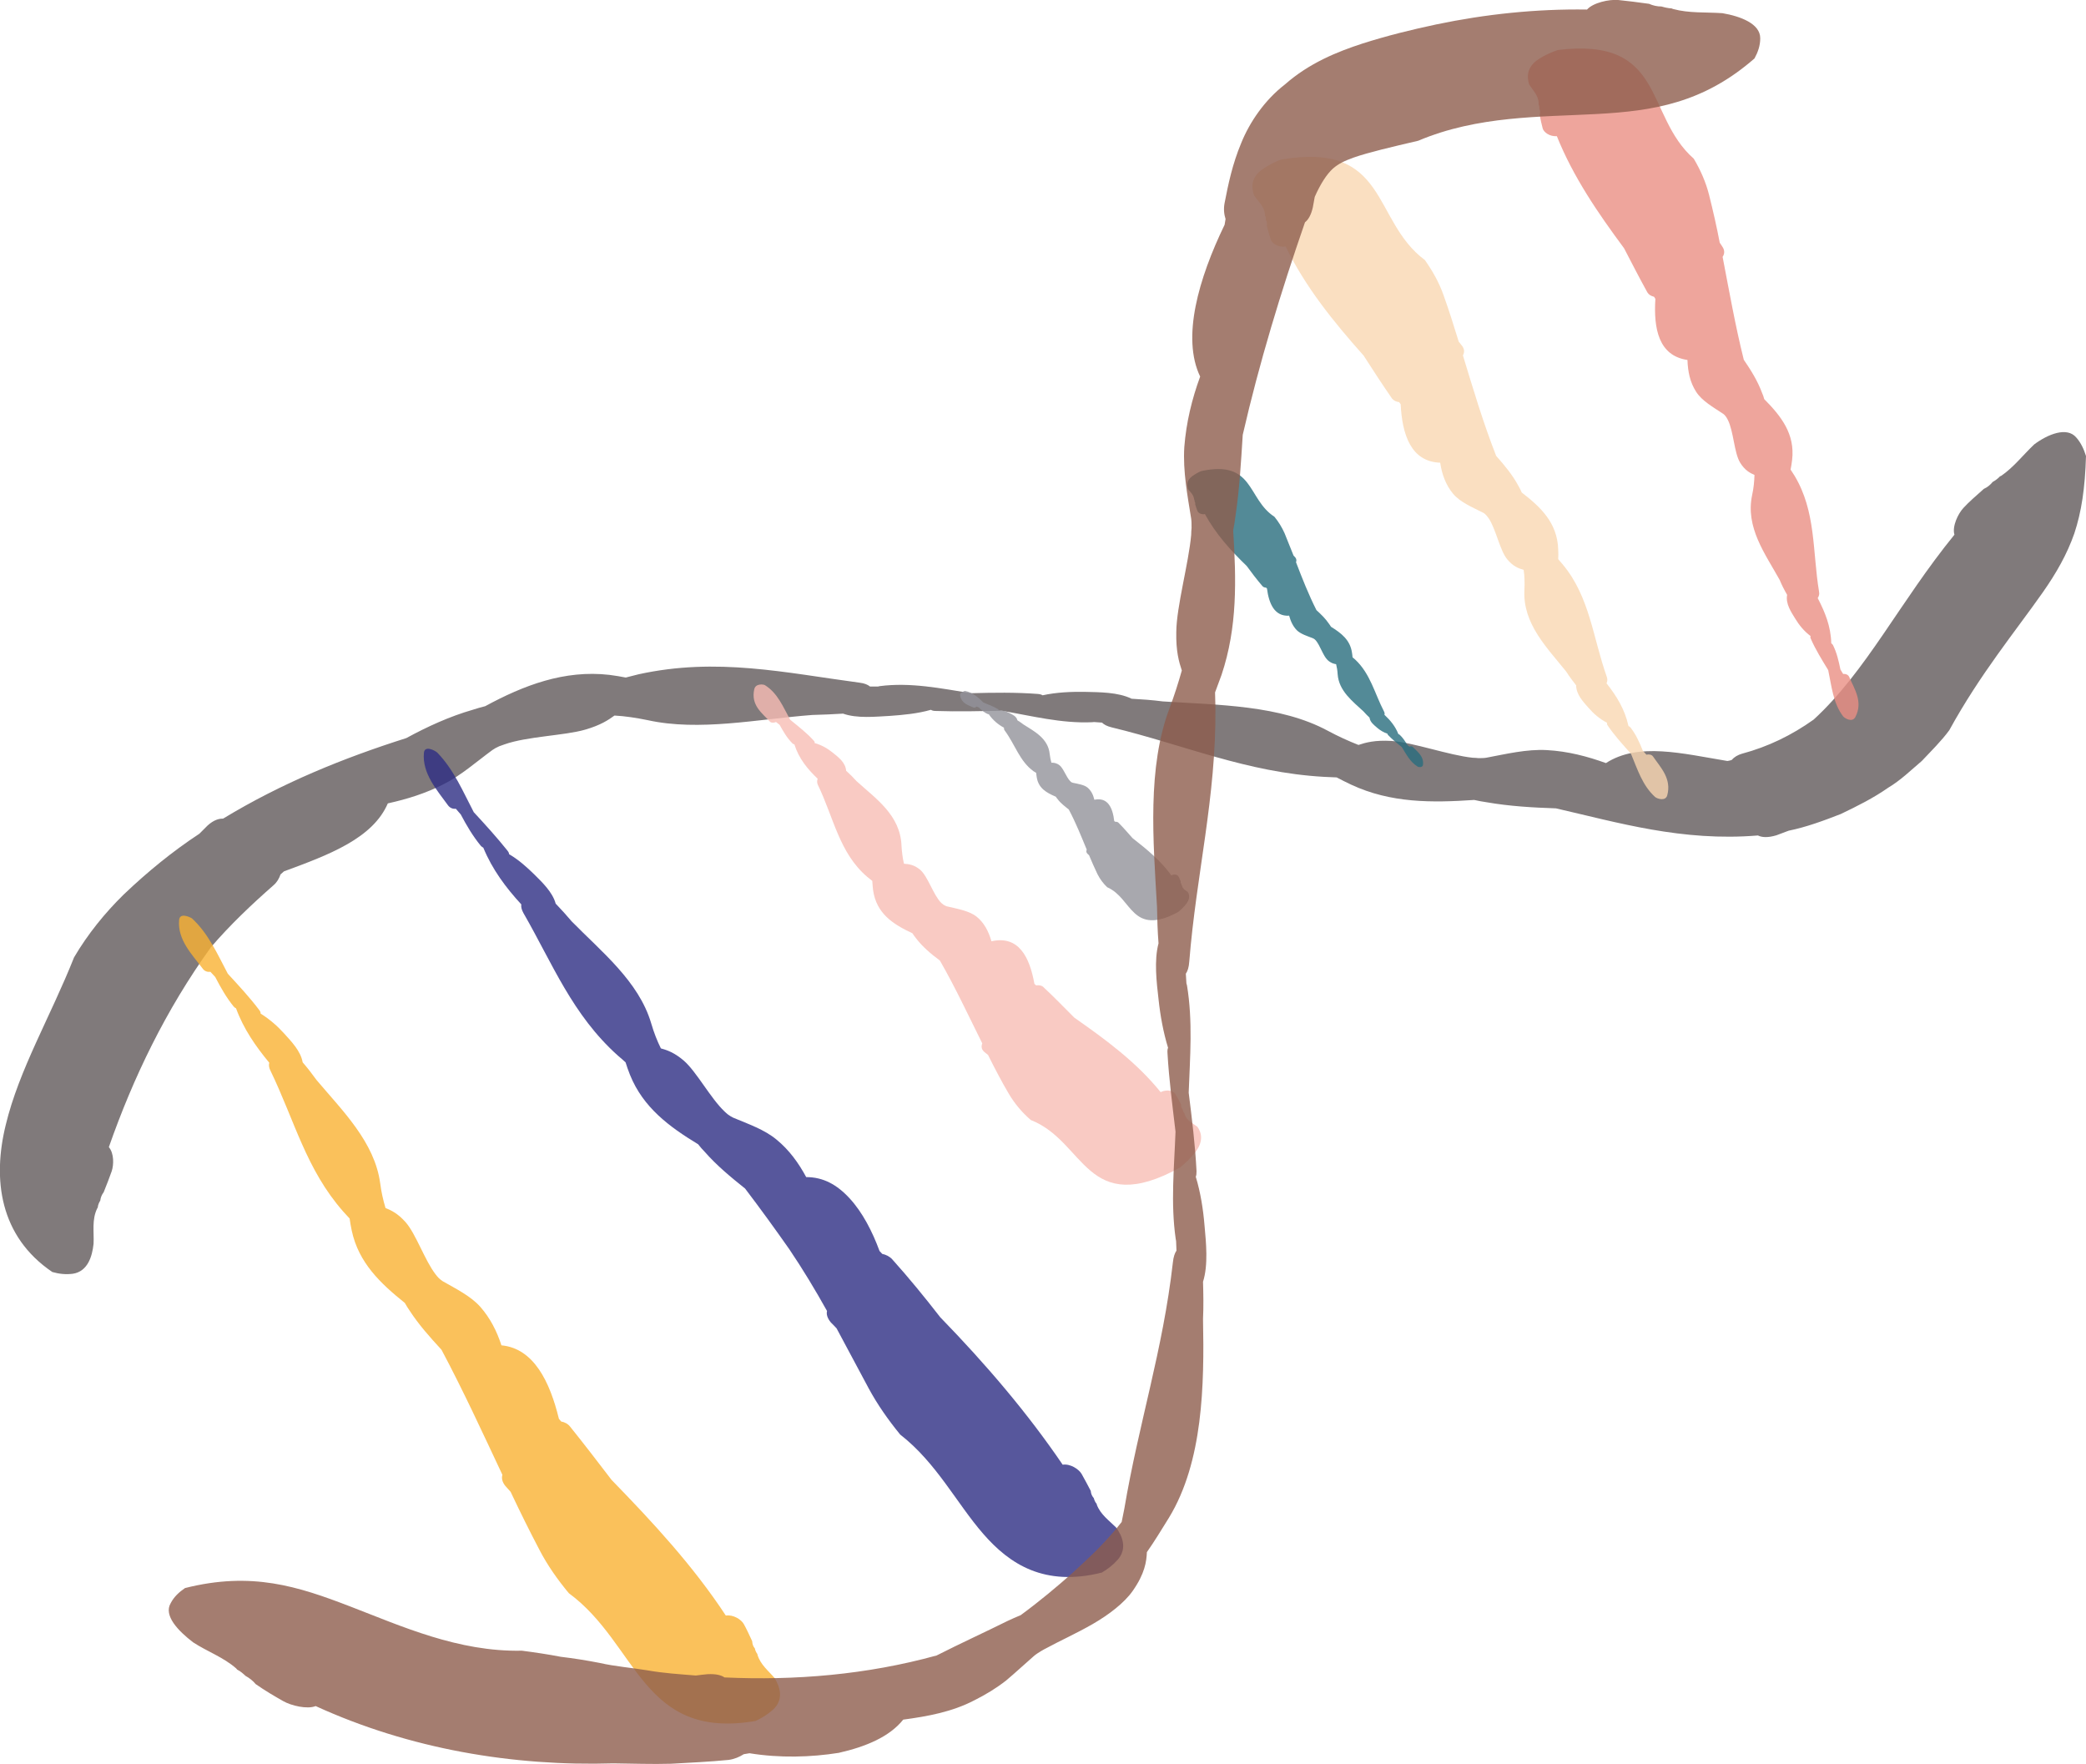 <?xml version="1.0" encoding="utf-8"?>
<!-- Generator: Adobe Illustrator 25.4.1, SVG Export Plug-In . SVG Version: 6.00 Build 0)  -->
<svg version="1.1" id="Layer_1" xmlns="http://www.w3.org/2000/svg" xmlns:xlink="http://www.w3.org/1999/xlink" x="0px" y="0px"
	 viewBox="0 0 109.24 92.37" style="enable-background:new 0 0 109.24 92.37;" xml:space="preserve">
<style type="text/css">
	.st0{fill:#BC8F6A;}
	.st1{opacity:0.8;}
	.st2{fill:#C6C6C6;}
	.st3{fill:#DEDC00;}
	.st4{fill:#FFE191;}
	.st5{fill:#B3A16A;}
	.st6{fill:#84A5D7;}
	.st7{opacity:0.74;}
	.st8{fill:#9DA723;}
	.st9{fill:#646A32;}
	.st10{fill:#FFF48C;}
	.st11{opacity:0.8;fill:#FFE500;}
	.st12{fill:url(#SVGID_1_);}
	.st13{fill:#769C2F;}
	.st14{fill:#597434;}
	.st15{fill:url(#SVGID_00000029030503629518856650000014981263632869172909_);}
	.st16{opacity:0.8;fill:#FBEDC9;}
	.st17{fill:#D3D9B4;}
	.st18{fill:#BBBABA;}
	.st19{fill:#C7C8AD;}
	.st20{fill:#C9C3AB;}
	.st21{fill:#DEDEB4;}
	.st22{fill:url(#SVGID_00000168100584034579967780000001341000786865982621_);}
	.st23{opacity:0.8;fill:#F2CC5A;}
	.st24{fill:#FFEABB;}
	.st25{opacity:0.8;fill:#FFEABB;}
	.st26{fill:#C8D6B9;}
	.st27{fill:#859664;}
	.st28{fill:url(#SVGID_00000057123027930989741180000005606098318841628348_);}
	.st29{fill:#808634;}
	.st30{fill:#4D6F38;}
	.st31{fill:#B89E5D;}
	.st32{fill:url(#SVGID_00000171707018997849605720000015167429550729858993_);}
	.st33{fill:#C9DDF4;}
	.st34{fill:#DAF0FD;}
	.st35{fill:#A8D8D2;}
	.st36{fill:#8DD3F6;}
	.st37{fill:#63BAC3;}
	.st38{fill:#634E42;}
	.st39{fill:#7B6A58;}
	.st40{fill:#F3946F;}
	.st41{fill:#A48A7B;}
	.st42{fill:#EE7062;}
	.st43{fill:#CBBBA0;}
	.st44{fill:#90C46F;}
	.st45{fill:#BFD18B;}
	.st46{fill:#FFFFFF;}
	.st47{fill:url(#SVGID_00000000200681362459553020000003192204375378977215_);}
	.st48{opacity:0.8;fill:#616160;}
	.st49{opacity:0.8;fill:#263E91;}
	.st50{fill:url(#SVGID_00000170993227372662335370000010966789155354363537_);}
	.st51{opacity:0.8;fill:#DA4B74;}
	.st52{fill:url(#SVGID_00000043447110837827483310000008462505259202885020_);}
	.st53{opacity:0.8;fill:#008D36;}
	.st54{fill:#EDEDED;}
	.st55{fill:#ED6C9E;}
	.st56{fill:#DDE5DC;}
	.st57{fill:#D2E4E6;}
	.st58{fill:#41BBCB;}
	.st59{fill:#7EC6B3;}
	.st60{opacity:0.8;fill:#B2B2B2;}
	.st61{opacity:0.8;fill:#878787;}
	.st62{fill:#F7BDB4;}
	.st63{opacity:0.8;fill:#F18B8E;}
	.st64{fill:#F18B8E;}
	.st65{opacity:0.8;fill:#662483;}
	.st66{fill:#C5E5EB;}
	.st67{fill:#E93D8C;}
	.st68{fill:#F29BC0;}
	.st69{opacity:0.8;fill:#575756;}
	.st70{opacity:0.8;fill:#78C4AF;}
	.st71{opacity:0.8;fill:#706F6F;}
	.st72{fill:none;}
	.st73{opacity:0.8;fill:#E6007E;}
	.st74{opacity:0.8;fill:#FFED00;}
	.st75{opacity:0.8;fill:#009FE3;}
	.st76{opacity:0.8;fill:#DEDC00;}
	.st77{opacity:0.8;fill:#E94E1B;}
	.st78{opacity:0.8;fill:#2D2E83;}
	.st79{opacity:0.8;fill:#F9B233;}
	.st80{opacity:0.8;fill:#60595A;}
	.st81{opacity:0.8;fill:#E98E83;}
	.st82{opacity:0.8;fill:#F9D7B2;}
	.st83{opacity:0.8;fill:#296D7D;}
	.st84{opacity:0.8;fill:#92929A;}
	.st85{opacity:0.8;fill:#F7BDB4;}
	.st86{opacity:0.8;fill:#8D5D4D;}
	.st87{fill:url(#SVGID_00000149347404675339958590000016931082073622136761_);}
	.st88{fill:#DADADA;}
	.st89{fill:url(#SVGID_00000132784714842962494340000004558789405867109294_);}
	.st90{opacity:0.8;fill:#C6C6C6;}
	.st91{fill:url(#SVGID_00000021087617062342535620000001123227941014452661_);}
	.st92{opacity:0.8;fill:#A9B7AF;}
	.st93{fill:url(#SVGID_00000070825292925091992430000015979193742379391119_);}
	.st94{opacity:0.8;fill:#95C11F;}
	.st95{fill:#020203;}
	.st96{fill:#D0DEDA;}
	.st97{fill:#AFC3C1;}
	.st98{fill:#8C8390;}
	.st99{fill:#C89AA5;}
	.st100{fill:#FCE9F0;}
	.st101{fill:#FBDDDC;}
	.st102{fill:#F1B5B5;}
	.st103{fill:#92929A;}
	.st104{fill:#A9B7AF;}
	.st105{fill:#C7D2C7;}
	.st106{fill:#DFE2D9;}
	.st107{fill:#E5F0EF;}
	.st108{fill:#DAE9E7;}
	.st109{fill:#C5DDD6;}
	.st110{fill:#A9C4B8;}
	.st111{fill:#B7ABAB;}
	.st112{fill:#DCD2D1;}
	.st113{fill:#77878E;}
	.st114{fill:#89A3AD;}
	.st115{fill:#A9B9BD;}
	.st116{fill:#CCCACA;}
	.st117{fill:#F0E4DD;}
	.st118{fill:#F0EDEB;}
	.st119{fill:#8C8285;}
	.st120{fill:#60595A;}
	.st121{fill:#E59294;}
	.st122{fill:#F7D6C9;}
	.st123{fill:#F0E1CE;}
	.st124{fill:#F9F1D3;}
	.st125{fill:#F9D7B2;}
	.st126{fill:#F6AE9F;}
	.st127{fill:#E98E83;}
	.st128{fill:#424D3B;}
	.st129{fill:#EDE5EF;}
	.st130{fill:#EFCDA5;}
	.st131{fill:#D48372;}
	.st132{fill:#8F2E56;}
	.st133{fill:#659FAB;}
	.st134{fill:#C1DCD7;}
	.st135{fill:#E1EFF8;}
	.st136{fill:#CCE4EF;}
	.st137{fill:#97C5D9;}
	.st138{fill:#558CA1;}
	.st139{fill:#214855;}
	.st140{fill:#296D7D;}
	.st141{fill:#857594;}
	.st142{fill:#8292B1;}
	.st143{fill:#A1B7D1;}
	.st144{fill:#B7CADA;}
	.st145{fill:#D8DCE1;}
	.st146{fill:#655457;}
	.st147{fill:#3E2E2D;}
	.st148{fill:#8D5D4D;}
	.st149{fill:#D1BB8F;}
	.st150{fill:#89ACB2;}
	.st151{fill:#434041;}
	.st152{fill:#B37D6C;}
	.st153{fill:#DAC8B3;}
	.st154{fill:#E4E0D6;}
	.st155{fill:url(#SVGID_00000080916814206512740180000004769752203488969405_);}
	.st156{fill:url(#SVGID_00000167377832033099625260000008994349310239501217_);}
	.st157{fill:url(#SVGID_00000127027176991173427800000001011528376031804292_);}
	.st158{fill:url(#SVGID_00000044161555112527220000000017289330034317820805_);}
	.st159{opacity:0.8;fill:#424D3B;}
	.st160{fill:url(#SVGID_00000023282659309034857170000006283661117770305468_);}
	.st161{opacity:0.8;fill:#89A3AD;}
	.st162{opacity:0.8;fill:#6D9A68;}
	.st163{opacity:0.8;fill:#B37D6C;}
	.st164{opacity:0.8;fill:#8292B1;}
	.st165{opacity:0.8;fill:#F1B5B5;}
	.st166{opacity:0.8;fill:#857594;}
	.st167{opacity:0.8;fill:#89ACB2;}
	.st168{opacity:0.8;fill:#DFE2D9;}
	.st169{fill:url(#SVGID_00000040545071372442152050000006863921151853253021_);}
	.st170{fill:url(#SVGID_00000152974330071675288270000016763444300935561616_);}
	.st171{fill:#D2E4E6;stroke:#000000;stroke-miterlimit:10;}
	.st172{fill:#89ACB2;stroke:#000000;stroke-miterlimit:10;}
	.st173{fill:url(#SVGID_00000089535001009115234300000003442932211360578466_);stroke:#000000;stroke-miterlimit:10;}
	.st174{fill:#FFF2D1;}
	.st175{fill:#DFD4B8;}
	.st176{fill:url(#SVGID_00000108297423967893927010000013144294688772495744_);}
	.st177{opacity:0.8;fill:#BEBEBE;}
	.st178{opacity:0.8;fill:#9D9ECF;}
	.st179{fill:url(#SVGID_00000104669803881829500020000011175173645255862713_);}
	.st180{opacity:0.8;fill:#A8C89D;}
	.st181{fill:url(#SVGID_00000118380171488650331040000006026740602145168298_);}
	.st182{opacity:0.8;fill:#EEB7C1;}
</style>
<g>
	<path class="st80" d="M4.9,65.13c0.03-0.62-0.1-1.26,0.19-1.85c0.01-0.02,0.02-0.03,0.03-0.05c0.01-0.14,0.07-0.26,0.13-0.36
		c0.02-0.16,0.08-0.31,0.18-0.44c0.16-0.4,0.31-0.78,0.42-1.1C5.96,61,5.98,60.4,5.7,60.07c1.28-3.65,2.98-7.18,5.34-10.46
		c1-1.17,2.12-2.23,3.28-3.25c0.18-0.15,0.3-0.36,0.37-0.57l0.18-0.16c2.39-0.88,4.65-1.73,5.44-3.56c1-0.22,1.97-0.52,2.91-1
		c0.91-0.45,1.74-1.19,2.56-1.79c0.1-0.07,0.22-0.14,0.36-0.2c0.09-0.03,0.19-0.07,0.28-0.1c1.18-0.42,3.16-0.46,4.22-0.77
		c0.8-0.23,1.21-0.5,1.54-0.74c0.56,0.03,1.14,0.12,1.73,0.24c2.71,0.6,5.74-0.05,8.63-0.27c0.54-0.01,1.07-0.04,1.61-0.07
		c0.73,0.26,1.69,0.16,2.43,0.12c0.72-0.05,1.47-0.12,2.17-0.32c0.05,0.03,0.12,0.06,0.24,0.06c1.16,0.04,2.32,0.01,3.48-0.01
		c1.57,0.27,3.11,0.67,4.72,0.6c0.03,0,0.06-0.01,0.1-0.01l0.42,0.03c0.1,0.1,0.26,0.19,0.51,0.25c3.81,0.92,7.05,2.36,11.11,2.59
		c0.22,0.01,0.45,0.02,0.67,0.03c0.23,0.12,0.48,0.25,0.76,0.38c2.08,0.97,4.23,0.95,6.44,0.8c0.22,0.05,0.44,0.09,0.65,0.12
		c1.2,0.21,2.42,0.28,3.63,0.32c3.24,0.74,6.61,1.75,10.58,1.42c0.2,0.1,0.51,0.13,0.97-0.01c0.21-0.08,0.43-0.16,0.64-0.24
		c0.93-0.19,1.82-0.52,2.72-0.87c0.86-0.41,1.72-0.84,2.49-1.38c0.67-0.4,1.18-0.91,1.76-1.4c0.49-0.52,1.03-1.05,1.44-1.61
		c1.62-2.95,3.45-5.16,4.89-7.21c0.71-1.01,1.28-2.01,1.66-3.1c0.37-1.12,0.56-2.35,0.61-4.05c-0.11-0.35-0.26-0.69-0.51-0.97
		c-0.49-0.58-1.49-0.17-2.2,0.36c-0.59,0.56-1.07,1.19-1.72,1.64c-0.02,0.02-0.04,0.02-0.07,0.03c-0.12,0.13-0.25,0.22-0.39,0.3
		c-0.13,0.16-0.28,0.28-0.46,0.36c-0.39,0.35-0.79,0.69-1.07,1c-0.28,0.3-0.6,0.97-0.47,1.4c-2.85,3.5-4.63,7.17-7.37,9.68
		c-1.15,0.82-2.38,1.42-3.76,1.79c-0.21,0.06-0.4,0.17-0.54,0.33c-0.07,0.02-0.14,0.04-0.22,0.05c-2.36-0.39-4.66-0.99-6.36,0.11
		c-0.97-0.35-1.99-0.62-3.09-0.68c-1.06-0.06-2.16,0.21-3.18,0.4c-0.12,0.02-0.26,0.02-0.41,0.02c-0.1-0.01-0.2-0.02-0.3-0.02
		c-1.25-0.13-3.13-0.81-4.26-0.88c-0.85-0.05-1.33,0.08-1.72,0.21c-0.53-0.21-1.06-0.45-1.6-0.74c-2.5-1.35-5.72-1.35-8.65-1.54
		c-0.54-0.07-1.08-0.11-1.63-0.14c-0.71-0.35-1.7-0.34-2.44-0.36c-0.73-0.01-1.49,0.02-2.22,0.18c-0.05-0.03-0.12-0.06-0.24-0.07
		c-1.17-0.09-2.34-0.07-3.51-0.04c-1.58-0.25-3.16-0.58-4.78-0.37c-0.03,0.01-0.06,0.01-0.09,0.02l-0.42,0
		c-0.11-0.09-0.28-0.17-0.54-0.2c-3.9-0.52-7.48-1.34-11.58-0.44c-0.22,0.06-0.45,0.11-0.67,0.17c-0.26-0.05-0.54-0.1-0.86-0.14
		c-2.36-0.27-4.49,0.55-6.5,1.64c-0.23,0.06-0.45,0.12-0.66,0.19c-1.21,0.35-2.37,0.88-3.47,1.48c-3.28,1.04-6.52,2.35-9.6,4.22
		c-0.21-0.01-0.49,0.07-0.81,0.36c-0.14,0.14-0.29,0.29-0.43,0.43c-1.4,0.92-2.71,1.99-3.96,3.18c-0.99,0.97-1.88,2.07-2.6,3.29
		C2.64,53.25,1,56,0.3,58.91c-0.7,2.85-0.32,5.83,2.44,7.7c0.35,0.1,0.71,0.14,1.08,0.09C4.59,66.58,4.83,65.8,4.9,65.13z"/>
	<path class="st81" d="M97.16,37.55c0.42-0.8-0.05-1.47-0.32-2.1c-0.05-0.12-0.19-0.17-0.32-0.16l-0.14-0.23
		c-0.09-0.44-0.19-0.88-0.39-1.28c-0.02-0.04-0.05-0.07-0.09-0.09c-0.02-0.89-0.33-1.64-0.71-2.37c0.06-0.09,0.1-0.2,0.07-0.34
		c-0.35-2.11-0.15-4.19-1.29-6.08c-0.06-0.1-0.13-0.2-0.2-0.31c0.03-0.16,0.06-0.32,0.08-0.51c0.16-1.36-0.58-2.29-1.46-3.18
		c-0.03-0.12-0.07-0.23-0.12-0.34c-0.23-0.62-0.58-1.18-0.95-1.72c-0.44-1.76-0.76-3.57-1.11-5.39c0.09-0.13,0.12-0.3,0.02-0.48
		c-0.05-0.09-0.11-0.17-0.17-0.26c-0.16-0.84-0.35-1.67-0.56-2.51c-0.17-0.67-0.45-1.3-0.8-1.89c-2.59-2.28-1.45-6.39-7.13-5.69
		c-0.33,0.12-0.66,0.26-0.97,0.46c-0.65,0.41-0.65,0.94-0.52,1.34c0.2,0.32,0.49,0.58,0.5,1c0,0.01-0.01,0.03-0.01,0.04
		c0.04,0.07,0.05,0.15,0.04,0.24c0.05,0.08,0.06,0.19,0.02,0.31c0.05,0.26,0.1,0.51,0.16,0.72c0.06,0.2,0.37,0.43,0.74,0.4
		c0.86,2.14,2.15,4.02,3.52,5.87c0.4,0.77,0.8,1.55,1.22,2.31c0.07,0.12,0.19,0.19,0.35,0.23l0.07,0.11
		c-0.1,1.56,0.17,2.98,1.68,3.2c0.02,0.6,0.13,1.16,0.45,1.66c0.3,0.48,0.91,0.82,1.42,1.16c0.06,0.04,0.11,0.1,0.16,0.17
		c0.03,0.04,0.05,0.09,0.08,0.14c0.31,0.6,0.33,1.73,0.65,2.25c0.24,0.39,0.51,0.54,0.75,0.64c-0.01,0.33-0.04,0.67-0.12,1.04
		c-0.37,1.7,0.68,3.09,1.44,4.46c0.11,0.27,0.24,0.52,0.39,0.78c-0.09,0.46,0.21,0.9,0.42,1.24c0.2,0.33,0.46,0.66,0.81,0.92
		c-0.02,0.04-0.02,0.08,0.01,0.14c0.25,0.57,0.58,1.1,0.91,1.64c0.18,0.84,0.25,1.72,0.78,2.42C96.61,37.62,97,37.85,97.16,37.55z"
		/>
	<path class="st82" d="M87.31,41.65c0.24-0.88-0.35-1.46-0.74-2.03c-0.07-0.11-0.22-0.13-0.35-0.1l-0.19-0.21
		c-0.17-0.43-0.36-0.85-0.64-1.21c-0.03-0.04-0.06-0.06-0.11-0.08c-0.19-0.88-0.63-1.58-1.15-2.24c0.05-0.1,0.06-0.22,0.01-0.35
		c-0.73-2.06-0.88-4.16-2.3-5.87c-0.08-0.09-0.16-0.19-0.24-0.28c0.01-0.16,0.01-0.33,0-0.52c-0.05-1.38-0.91-2.2-1.91-2.97
		c-0.05-0.12-0.1-0.22-0.16-0.32c-0.31-0.59-0.74-1.1-1.18-1.6c-0.67-1.71-1.2-3.48-1.74-5.26c0.08-0.14,0.09-0.31-0.03-0.48
		c-0.06-0.08-0.13-0.16-0.19-0.24c-0.25-0.82-0.51-1.64-0.8-2.45c-0.23-0.65-0.57-1.25-0.97-1.82c-2.8-2.08-1.89-6.23-7.55-5.26
		c-0.33,0.13-0.65,0.29-0.95,0.5c-0.63,0.44-0.59,0.98-0.44,1.38c0.22,0.32,0.53,0.57,0.57,1c0,0.01-0.01,0.03-0.01,0.04
		c0.05,0.07,0.06,0.15,0.05,0.24c0.06,0.08,0.07,0.19,0.05,0.31c0.07,0.26,0.14,0.51,0.21,0.72c0.07,0.2,0.41,0.42,0.78,0.36
		c1.03,2.12,2.51,3.95,4.08,5.71c0.48,0.75,0.97,1.5,1.48,2.24c0.08,0.11,0.22,0.18,0.38,0.2l0.08,0.11
		c0.08,1.59,0.54,3.01,2.07,3.06c0.09,0.6,0.29,1.16,0.67,1.62c0.37,0.45,1.03,0.72,1.58,1c0.07,0.03,0.12,0.09,0.18,0.15
		c0.03,0.04,0.07,0.09,0.1,0.13c0.39,0.56,0.59,1.7,0.99,2.17c0.3,0.36,0.59,0.47,0.85,0.54c0.05,0.33,0.06,0.68,0.04,1.06
		c-0.09,1.77,1.19,3.02,2.19,4.27c0.16,0.25,0.34,0.49,0.52,0.72c0,0.48,0.38,0.87,0.65,1.18c0.26,0.3,0.58,0.58,0.97,0.78
		c-0.01,0.04-0.01,0.08,0.03,0.14c0.36,0.53,0.79,1,1.22,1.48c0.34,0.81,0.6,1.67,1.27,2.27C86.79,41.83,87.22,41.97,87.31,41.65z"
		/>
	<path class="st83" d="M74.52,40.05c0.05-0.45-0.29-0.68-0.53-0.93c-0.04-0.05-0.12-0.05-0.18-0.02l-0.11-0.09
		c-0.12-0.2-0.24-0.39-0.41-0.54c-0.02-0.02-0.04-0.02-0.06-0.03c-0.16-0.41-0.43-0.73-0.73-1.01c0.02-0.05,0.01-0.11-0.02-0.17
		c-0.5-0.96-0.71-1.97-1.51-2.72l-0.14-0.12c-0.01-0.08-0.01-0.16-0.03-0.25c-0.1-0.67-0.57-1.02-1.1-1.35
		c-0.03-0.05-0.06-0.1-0.1-0.15c-0.18-0.27-0.42-0.5-0.66-0.72c-0.41-0.81-0.74-1.65-1.07-2.51c0.03-0.07,0.03-0.16-0.03-0.24
		l-0.1-0.11c-0.16-0.39-0.32-0.79-0.47-1.17c-0.14-0.31-0.31-0.59-0.53-0.86c-1.44-0.93-1.05-2.99-3.84-2.39
		c-0.16,0.07-0.32,0.16-0.47,0.27c-0.31,0.23-0.28,0.5-0.2,0.69c0.12,0.15,0.27,0.28,0.3,0.49l0,0.02c0.03,0.03,0.03,0.08,0.03,0.12
		c0.03,0.04,0.04,0.09,0.03,0.15c0.04,0.13,0.08,0.25,0.12,0.35c0.04,0.1,0.21,0.2,0.39,0.16c0.56,1.03,1.34,1.9,2.19,2.72
		c0.26,0.36,0.53,0.71,0.82,1.05c0.04,0.05,0.11,0.08,0.19,0.08l0.05,0.05c0.1,0.78,0.39,1.47,1.16,1.42
		c0.08,0.29,0.2,0.56,0.41,0.77c0.21,0.2,0.55,0.3,0.83,0.41c0.03,0.01,0.07,0.04,0.1,0.06l0.06,0.06c0.22,0.26,0.38,0.8,0.61,1.02
		c0.17,0.16,0.32,0.2,0.45,0.22c0.04,0.16,0.07,0.33,0.08,0.52c0.06,0.88,0.78,1.42,1.36,1.96c0.1,0.11,0.2,0.22,0.31,0.32
		c0.03,0.24,0.25,0.4,0.4,0.53c0.15,0.13,0.33,0.24,0.54,0.31c0,0.02,0,0.04,0.03,0.07c0.22,0.23,0.47,0.43,0.72,0.63
		c0.23,0.37,0.43,0.77,0.81,1.01C74.27,40.18,74.5,40.21,74.52,40.05z"/>
	<path class="st84" d="M50.28,36.43c0.09,0.43,0.43,0.49,0.7,0.62c0.05,0.02,0.11,0,0.16-0.05l0.11,0.04
		c0.14,0.14,0.29,0.27,0.47,0.35c0.02,0.01,0.04,0.01,0.06,0.01c0.22,0.32,0.49,0.54,0.8,0.71c-0.01,0.05,0,0.1,0.04,0.15
		c0.55,0.75,0.78,1.61,1.51,2.13l0.13,0.08c0.01,0.07,0.02,0.15,0.03,0.22c0.09,0.59,0.51,0.82,1,1.03
		c0.03,0.04,0.05,0.08,0.09,0.12c0.16,0.22,0.38,0.38,0.59,0.55c0.36,0.67,0.64,1.38,0.94,2.1c-0.03,0.07-0.03,0.15,0.03,0.21
		c0.03,0.03,0.06,0.06,0.09,0.08c0.14,0.33,0.28,0.66,0.44,0.99c0.13,0.26,0.3,0.49,0.51,0.69c0.68,0.3,0.97,0.93,1.43,1.35
		c0.45,0.42,1.08,0.61,2.3-0.06c0.13-0.11,0.26-0.23,0.38-0.38c0.25-0.3,0.2-0.52,0.11-0.66c-0.11-0.09-0.26-0.15-0.3-0.32l0-0.02
		c-0.03-0.02-0.03-0.05-0.04-0.09c-0.03-0.03-0.04-0.07-0.03-0.13c-0.04-0.1-0.08-0.2-0.13-0.27c-0.04-0.07-0.2-0.12-0.36-0.04
		c-0.55-0.76-1.26-1.35-2.03-1.95c-0.24-0.27-0.48-0.55-0.74-0.81c-0.04-0.04-0.1-0.05-0.18-0.05l-0.04-0.04
		c-0.08-0.68-0.33-1.26-1.04-1.11c-0.06-0.26-0.17-0.48-0.36-0.64c-0.19-0.15-0.5-0.19-0.77-0.25c-0.03-0.01-0.06-0.02-0.09-0.04
		l-0.05-0.05c-0.2-0.2-0.35-0.67-0.56-0.83c-0.16-0.12-0.29-0.13-0.42-0.13c-0.04-0.14-0.07-0.29-0.09-0.46
		c-0.08-0.8-0.78-1.17-1.37-1.54c-0.1-0.08-0.21-0.15-0.32-0.22c-0.05-0.22-0.28-0.31-0.44-0.39c-0.16-0.08-0.34-0.14-0.54-0.14
		c0-0.02-0.01-0.04-0.03-0.05c-0.24-0.15-0.51-0.24-0.77-0.35c-0.27-0.27-0.58-0.54-0.97-0.61C50.44,36.22,50.24,36.27,50.28,36.43z
		"/>
	<path class="st85" d="M39.5,36.09c-0.19,0.84,0.41,1.25,0.81,1.69c0.07,0.08,0.21,0.08,0.33,0.03l0.19,0.15
		c0.19,0.35,0.39,0.69,0.67,0.97c0.03,0.03,0.06,0.04,0.1,0.05c0.24,0.76,0.7,1.3,1.22,1.8c-0.04,0.1-0.04,0.21,0.01,0.32
		c0.83,1.71,1.12,3.58,2.6,4.83c0.08,0.07,0.17,0.13,0.25,0.2c0.01,0.15,0.02,0.3,0.04,0.47c0.17,1.24,1.05,1.8,2.06,2.27
		c0.06,0.09,0.12,0.18,0.18,0.25c0.35,0.46,0.79,0.83,1.26,1.18c0.8,1.39,1.49,2.87,2.22,4.34c-0.06,0.15-0.05,0.3,0.09,0.43
		c0.06,0.06,0.14,0.11,0.21,0.17c0.34,0.68,0.69,1.36,1.08,2.02c0.31,0.53,0.7,0.99,1.16,1.39c1.45,0.57,2.15,1.84,3.13,2.66
		c0.97,0.82,2.25,1.18,4.7-0.18c0.27-0.23,0.53-0.47,0.76-0.76c0.48-0.6,0.35-1.06,0.14-1.36c-0.25-0.2-0.57-0.32-0.68-0.68
		c0-0.01,0-0.03,0-0.04c-0.06-0.04-0.08-0.11-0.09-0.19c-0.06-0.05-0.1-0.14-0.09-0.26c-0.1-0.21-0.21-0.41-0.31-0.57
		c-0.1-0.15-0.43-0.24-0.76-0.08c-1.26-1.56-2.86-2.74-4.52-3.9c-0.54-0.54-1.07-1.09-1.63-1.61c-0.09-0.08-0.22-0.1-0.37-0.08
		l-0.09-0.08c-0.25-1.4-0.82-2.55-2.25-2.23c-0.15-0.52-0.38-0.97-0.78-1.29c-0.39-0.31-1.02-0.41-1.56-0.54
		c-0.06-0.02-0.12-0.05-0.18-0.09l-0.11-0.09c-0.42-0.42-0.7-1.4-1.11-1.74c-0.31-0.26-0.59-0.29-0.84-0.31
		c-0.07-0.29-0.11-0.6-0.13-0.94c-0.06-1.61-1.34-2.46-2.36-3.39c-0.17-0.19-0.35-0.37-0.54-0.54c-0.03-0.43-0.41-0.71-0.68-0.93
		c-0.27-0.22-0.58-0.41-0.97-0.52c0.01-0.04,0-0.08-0.04-0.12c-0.37-0.41-0.81-0.75-1.24-1.1c-0.37-0.67-0.65-1.39-1.32-1.81
		C39.98,35.83,39.57,35.78,39.5,36.09z"/>
	<path class="st78" d="M22.2,39.42c-0.1,1.08,0.68,1.95,1.26,2.75c0.11,0.15,0.27,0.2,0.41,0.18l0.26,0.3
		c0.3,0.57,0.63,1.13,1.04,1.63c0.04,0.05,0.09,0.08,0.14,0.11c0.47,1.14,1.18,2.09,1.99,2.97c-0.02,0.12,0.01,0.27,0.11,0.45
		c1.53,2.66,2.56,5.33,4.95,7.47c0.13,0.11,0.27,0.23,0.4,0.35c0.06,0.2,0.14,0.42,0.23,0.65c0.69,1.72,2.07,2.73,3.57,3.64
		c0.11,0.14,0.22,0.27,0.34,0.39c0.63,0.72,1.37,1.33,2.12,1.93c0.79,1.04,1.56,2.1,2.31,3.17c0.71,1.05,1.36,2.13,1.98,3.24
		c-0.04,0.17,0.01,0.37,0.2,0.6c0.1,0.1,0.2,0.2,0.3,0.31c0.56,1.04,1.12,2.09,1.68,3.14c0.46,0.85,1.02,1.65,1.65,2.42
		c1.91,1.49,2.94,3.58,4.35,5.2c1.39,1.6,3.21,2.78,6.21,2.03c0.31-0.18,0.59-0.4,0.84-0.68c0.5-0.58,0.24-1.23-0.09-1.68
		c-0.37-0.37-0.81-0.67-1.01-1.19c-0.01-0.02,0-0.03-0.01-0.05c-0.08-0.09-0.12-0.19-0.15-0.3c-0.09-0.1-0.15-0.23-0.16-0.38
		c-0.17-0.32-0.33-0.63-0.48-0.89c-0.15-0.25-0.59-0.54-0.99-0.48c-1.85-2.72-4.02-5.26-6.41-7.72c-0.8-1.03-1.63-2.05-2.52-3.04
		c-0.14-0.15-0.33-0.24-0.52-0.28l-0.14-0.15c-0.38-1.03-0.89-2.02-1.56-2.75c-0.67-0.73-1.39-1.12-2.28-1.12
		c-0.4-0.74-0.89-1.42-1.55-1.96c-0.63-0.53-1.51-0.83-2.27-1.15c-0.09-0.04-0.18-0.1-0.28-0.17c-0.06-0.05-0.12-0.1-0.18-0.16
		c-0.72-0.68-1.46-2.07-2.12-2.65c-0.5-0.43-0.88-0.56-1.21-0.65c-0.2-0.4-0.37-0.84-0.51-1.32c-0.65-2.19-2.59-3.73-4.16-5.33
		c-0.27-0.32-0.55-0.63-0.84-0.93c-0.16-0.6-0.71-1.12-1.11-1.52c-0.4-0.39-0.83-0.78-1.33-1.07c0-0.05-0.02-0.1-0.08-0.18
		c-0.56-0.7-1.16-1.36-1.77-2.02c-0.57-1.09-1.04-2.22-1.91-3.12C22.76,39.29,22.24,39.02,22.2,39.42z"/>
	<path class="st79" d="M9.38,48.18c-0.09,1.05,0.69,1.81,1.24,2.55c0.1,0.14,0.27,0.18,0.4,0.16l0.25,0.27
		c0.28,0.54,0.58,1.07,0.96,1.54c0.04,0.05,0.08,0.08,0.13,0.1c0.4,1.09,1.03,1.99,1.74,2.85c-0.03,0.12-0.02,0.26,0.07,0.43
		c1.25,2.58,1.86,5.16,3.81,7.37c0.11,0.12,0.22,0.24,0.33,0.36c0.03,0.2,0.06,0.41,0.11,0.63c0.36,1.69,1.51,2.77,2.78,3.79
		c0.08,0.15,0.17,0.28,0.25,0.4c0.48,0.74,1.07,1.4,1.67,2.05c1.14,2.14,2.15,4.34,3.19,6.55c-0.05,0.17-0.02,0.37,0.16,0.59
		c0.09,0.1,0.18,0.2,0.27,0.3c0.48,1.02,0.98,2.03,1.51,3.04c0.42,0.81,0.95,1.56,1.54,2.27c3.63,2.67,3.81,7.71,9.78,6.69
		c0.32-0.15,0.63-0.34,0.91-0.59c0.57-0.52,0.38-1.17,0.09-1.65c-0.33-0.39-0.74-0.7-0.9-1.22c-0.01-0.02,0-0.03-0.01-0.05
		c-0.07-0.09-0.11-0.19-0.13-0.29c-0.09-0.1-0.13-0.23-0.14-0.38c-0.15-0.32-0.29-0.63-0.43-0.88c-0.13-0.25-0.56-0.52-0.95-0.46
		c-1.71-2.6-3.81-4.87-5.98-7.1c-0.72-0.94-1.44-1.88-2.18-2.8c-0.11-0.14-0.28-0.23-0.46-0.26l-0.12-0.14
		c-0.47-1.93-1.31-3.69-3.01-3.85c-0.24-0.74-0.59-1.43-1.11-2.02c-0.51-0.57-1.29-0.95-1.97-1.34c-0.08-0.05-0.16-0.12-0.23-0.19
		c-0.05-0.05-0.09-0.11-0.14-0.17c-0.56-0.72-1.03-2.12-1.57-2.73c-0.41-0.46-0.75-0.62-1.05-0.74c-0.12-0.4-0.22-0.83-0.28-1.3
		c-0.29-2.15-1.97-3.79-3.33-5.4c-0.23-0.32-0.47-0.63-0.73-0.93c-0.1-0.59-0.6-1.1-0.96-1.5c-0.35-0.39-0.77-0.76-1.24-1.05
		c0-0.05-0.01-0.1-0.06-0.17c-0.51-0.68-1.09-1.3-1.66-1.92c-0.54-1.02-1.01-2.1-1.88-2.9C9.92,48.01,9.41,47.78,9.38,48.18z"/>
	<path class="st86" d="M10.11,86c0.75,0.49,1.59,0.78,2.26,1.37c0.02,0.02,0.03,0.04,0.05,0.06c0.18,0.09,0.31,0.21,0.44,0.33
		c0.2,0.11,0.38,0.25,0.53,0.43c0.5,0.35,1,0.64,1.44,0.89c0.42,0.24,1.26,0.44,1.7,0.26c4.92,2.25,10.33,3.16,15.59,3
		c1.01,0.01,2.02,0.05,3.02,0.02c1.01-0.06,2.01-0.1,3.01-0.2c0.31-0.04,0.58-0.16,0.8-0.3l0.3-0.05c1.59,0.26,3.22,0.21,4.67-0.02
		c1.42-0.32,2.66-0.84,3.38-1.74c1.26-0.17,2.56-0.4,3.74-1.02c0.58-0.29,1.14-0.63,1.65-1.03c0.5-0.42,0.97-0.86,1.43-1.26
		c0.11-0.1,0.25-0.19,0.4-0.28c0.1-0.06,0.21-0.12,0.31-0.17c0.66-0.36,1.55-0.76,2.4-1.25c0.85-0.49,1.65-1.11,2.08-1.72
		c0.65-0.92,0.73-1.56,0.75-2.04c0.4-0.57,0.77-1.18,1.16-1.81C63,76.54,63.07,72.54,63,69.07c0.03-0.65,0.02-1.3,0-1.95
		c0.28-0.88,0.16-2.05,0.08-2.93c-0.07-0.86-0.21-1.75-0.46-2.57c0.03-0.06,0.04-0.15,0.04-0.29c-0.07-1.38-0.24-2.75-0.41-4.11
		c0.07-1.88,0.22-3.75-0.09-5.62c-0.01-0.03-0.02-0.07-0.03-0.11l-0.03-0.5c0.09-0.13,0.16-0.33,0.18-0.64
		c0.37-4.61,1.41-8.56,1.37-13.3c-0.01-0.26-0.01-0.52-0.02-0.79c0.1-0.28,0.21-0.58,0.34-0.92c0.84-2.51,0.77-4.98,0.61-7.56
		c0.05-0.26,0.09-0.52,0.12-0.76c0.21-1.41,0.29-2.83,0.38-4.25c0.87-3.79,2-7.49,3.26-11.13c0.17-0.13,0.32-0.38,0.41-0.78
		c0.03-0.18,0.07-0.36,0.1-0.55c0.3-0.68,0.63-1.19,0.95-1.48c0.31-0.27,0.6-0.4,1.09-0.58c0.77-0.27,1.97-0.55,3.38-0.88
		c3.12-1.32,6.43-1.24,9.35-1.4c2.96-0.16,5.58-0.57,8.26-2.91c0.18-0.33,0.3-0.67,0.3-1.05c0.01-0.77-1.04-1.16-1.98-1.32
		c-0.88-0.06-1.74,0.01-2.59-0.22c-0.03-0.01-0.05-0.02-0.07-0.03c-0.19-0.01-0.36-0.05-0.53-0.1c-0.23,0-0.45-0.05-0.65-0.14
		C85.8,0.12,85.23,0.05,84.74,0c-0.48-0.04-1.31,0.14-1.63,0.5c-2.66-0.04-5.32,0.24-7.9,0.78c-1.31,0.28-2.54,0.58-3.86,1
		c-1.32,0.43-2.79,1.02-4.07,2.15C66.23,5.24,65.44,6.4,65,7.49c-0.46,1.1-0.68,2.16-0.87,3.14c-0.06,0.3-0.03,0.59,0.05,0.84
		l-0.05,0.3c-1.36,2.81-2.26,5.91-1.28,7.95c-0.43,1.17-0.73,2.4-0.83,3.69c-0.08,1.26,0.17,2.56,0.36,3.75
		c0.02,0.14,0.02,0.31,0.02,0.49c-0.01,0.11-0.02,0.24-0.02,0.36c-0.13,1.48-0.77,3.75-0.78,5.09c-0.02,1.01,0.14,1.56,0.29,2.01
		c-0.18,0.64-0.39,1.3-0.64,1.97c-1.18,3.1-0.86,6.94-0.66,10.39c0.01,0.64,0.03,1.29,0.08,1.93c-0.24,0.89-0.1,2.05,0,2.92
		c0.09,0.85,0.25,1.74,0.5,2.55c-0.03,0.06-0.04,0.15-0.03,0.29c0.08,1.38,0.26,2.74,0.42,4.1c-0.07,1.88-0.26,3.74,0.01,5.62
		c0.01,0.03,0.01,0.07,0.02,0.11l0.02,0.5c-0.09,0.13-0.16,0.33-0.19,0.63c-0.52,4.59-1.79,8.43-2.54,12.88
		c-0.05,0.23-0.09,0.46-0.14,0.7c-0.17,0.21-0.34,0.43-0.54,0.65c-0.71,0.81-1.29,1.33-2.07,2.05c-0.77,0.68-1.67,1.44-2.68,2.18
		c-0.24,0.1-0.47,0.2-0.68,0.3c-1.23,0.61-2.48,1.18-3.72,1.81c-3.66,1.01-7.42,1.32-11.11,1.15c-0.17-0.12-0.45-0.19-0.88-0.17
		c-0.2,0.02-0.41,0.04-0.62,0.07c-0.85-0.07-1.69-0.12-2.53-0.27c-0.84-0.14-1.68-0.2-2.51-0.39c-0.67-0.13-1.35-0.24-2.03-0.32
		c-0.67-0.13-1.35-0.23-2.04-0.32c-3.34,0.07-6.32-1.29-9-2.32c-2.73-1.05-5.15-1.84-8.64-0.96c-0.31,0.21-0.58,0.46-0.75,0.79
		C8.55,84.6,9.34,85.41,10.11,86z"/>
</g>
</svg>
